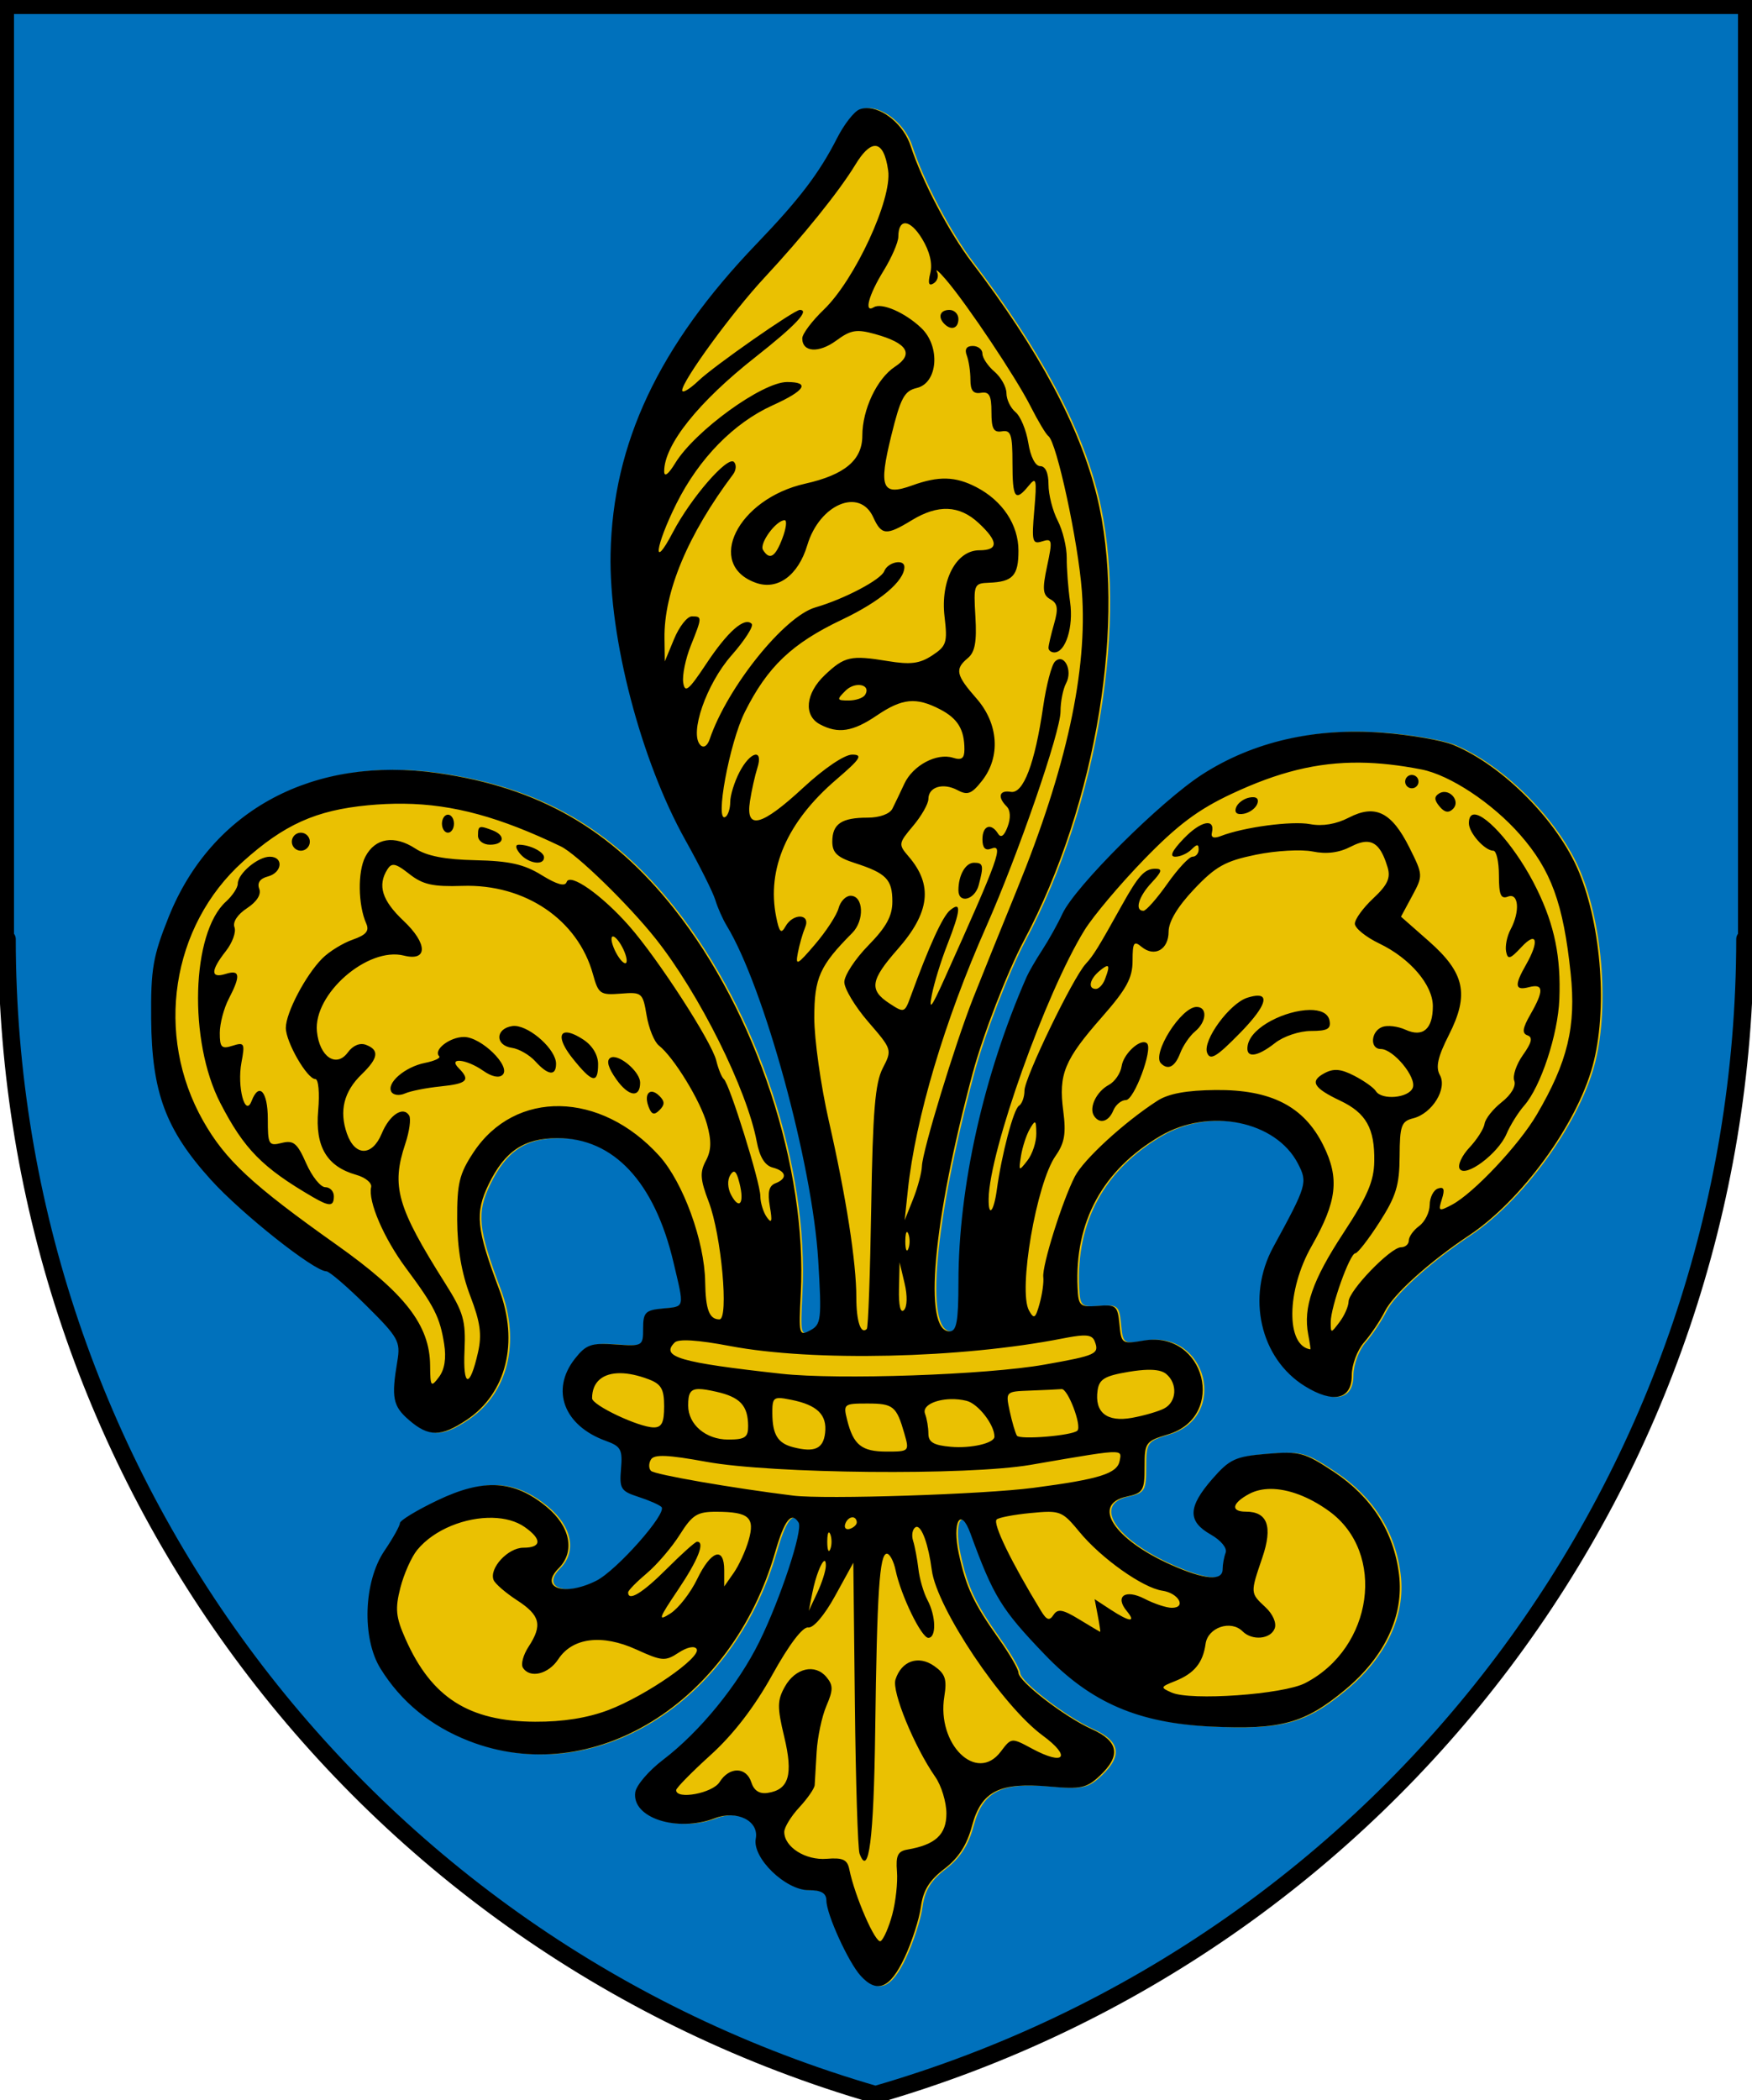 <?xml version="1.0" encoding="UTF-8" standalone="no"?>
<!-- Created with Inkscape (http://www.inkscape.org/) -->

<svg
   xmlns:dc="http://purl.org/dc/elements/1.1/"
   xmlns:cc="http://creativecommons.org/ns#"
   xmlns:rdf="http://www.w3.org/1999/02/22-rdf-syntax-ns#"
   xmlns:svg="http://www.w3.org/2000/svg"
   xmlns="http://www.w3.org/2000/svg"
   xmlns:xlink="http://www.w3.org/1999/xlink"
   xmlns:sodipodi="http://sodipodi.sourceforge.net/DTD/sodipodi-0.dtd"
   xmlns:inkscape="http://www.inkscape.org/namespaces/inkscape"
   width="500"
   height="599"
   id="svg3194"
   sodipodi:version="0.32"
   inkscape:version="0.92.2 (5c3e80d, 2017-08-06)"
   version="1.0"
   sodipodi:docname="Fleur-de-lis_(heraldry).svg"
   inkscape:output_extension="org.inkscape.output.svg.inkscape">
  <defs
     id="defs3196">
    <inkscape:perspective
       sodipodi:type="inkscape:persp3d"
       inkscape:vp_x="0 : 487.5 : 1"
       inkscape:vp_y="0 : 1000 : 0"
       inkscape:vp_z="549.99969 : 487.5 : 1"
       inkscape:persp3d-origin="274.99985 : 325 : 1"
       id="perspective23424" />
    <linearGradient
       inkscape:collect="always"
       xlink:href="#linearGradient4476"
       id="linearGradient14433"
       gradientUnits="userSpaceOnUse"
       gradientTransform="translate(10.214,484.986)"
       x1="133.797"
       y1="343.12"
       x2="416.203"
       y2="343.12" />
    <linearGradient
       id="linearGradient4476">
      <stop
         style="stop-color:#403800;stop-opacity:1;"
         offset="0"
         id="stop4478" />
      <stop
         id="stop3321"
         offset="0.5"
         style="stop-color:#c8af00;stop-opacity:1;" />
      <stop
         style="stop-color:#403900;stop-opacity:1;"
         offset="1"
         id="stop4480" />
    </linearGradient>
    <clipPath
       id="id39">
      <path
         d="m 14684500,13624900 c 0,0 -243780,425750 -674920,593300 -431130,167630 -560790,219540 -1129170,91960 -568300,-127540 -584190,-236860 -801180,-251380 -216950,-14490 -247190,-44950 -247190,-44950 l 6030,-37170 c 490020,-326240 1016750,-518060 1606280,-623120 390030,-69530 681810,180900 1045300,227830 110460,14260 194850,43530 194850,43530 z"
         id="path19701"
         inkscape:connector-curvature="0" />
    </clipPath>
    <clipPath
       id="id38">
      <path
         d="m 14684500,13624900 c 0,0 -243780,425750 -674920,593300 -431130,167630 -560790,219540 -1129170,91960 -568300,-127540 -584190,-236860 -801180,-251380 -216950,-14490 -247190,-44950 -247190,-44950 l 6030,-37170 c 490020,-326240 1016750,-518060 1606280,-623120 390030,-69530 681810,180900 1045300,227830 110460,14260 194850,43530 194850,43530 z"
         id="path19698"
         inkscape:connector-curvature="0" />
    </clipPath>
    <clipPath
       id="id37">
      <path
         d="m 14450300,12388500 c 327610,-259250 1045990,-74640 1434090,-208150 124920,-42980 306240,-101850 306240,-101850 0,0 -33810,389970 -362550,734080 -328730,344150 -674480,601760 -1104540,670260 -430010,68450 -585950,-24370 -829610,-23850 -243610,520 -766450,15300 -766450,15300 16670,-128960 354970,-288210 439830,-386960 244430,-284550 588630,-465890 882990,-698830 z"
         id="path19695"
         inkscape:connector-curvature="0" />
    </clipPath>
    <clipPath
       id="id36">
      <path
         d="m 14450300,12388500 c 327610,-259250 1045990,-74640 1434090,-208150 124920,-42980 306240,-101850 306240,-101850 0,0 -33810,389970 -362550,734080 -328730,344150 -674480,601760 -1104540,670260 -430010,68450 -585950,-24370 -829610,-23850 -243610,520 -766450,15300 -766450,15300 16670,-128960 354970,-288210 439830,-386960 244430,-284550 588630,-465890 882990,-698830 z"
         id="path19692"
         inkscape:connector-curvature="0" />
    </clipPath>
    <clipPath
       id="id35">
      <path
         d="m 13692900,11728500 c 0,0 -430870,25650 -730960,298990 -300000,273250 -391540,354850 -512030,850780 -120620,495930 -40580,550970 -113510,726940 -73060,175970 -32910,412610 -32910,412610 l 189460,-193370 180540,-208540 c 0,0 635800,-652690 750820,-808030 206650,-279220 122600,-605800 227060,-909480 31750,-92300 41530,-169900 41530,-169900 z"
         id="path19689"
         inkscape:connector-curvature="0" />
    </clipPath>
    <clipPath
       id="id34">
      <path
         d="m 13692900,11728500 c 0,0 -430870,25650 -730960,298990 -300000,273250 -391540,354850 -512030,850780 -120620,495930 -40580,550970 -113510,726940 -73060,175970 -32910,412610 -32910,412610 l 189460,-193370 180540,-208540 c 0,0 635800,-652690 750820,-808030 206650,-279220 122600,-605800 227060,-909480 31750,-92300 41530,-169900 41530,-169900 z"
         id="path19686"
         inkscape:connector-curvature="0" />
    </clipPath>
    <clipPath
       id="id33">
      <path
         d="m 11216900,2958840 c 0,0 127080,-36270 253820,-207250 126650,-170900 290870,-343900 518620,-418540 227850,-74720 370180,-104630 634720,-83100 264680,21650 460000,-3910 460000,-3910 0,0 -58930,47010 -188600,243550 -129710,196640 -394600,408100 -666990,499760 -272510,91830 -457710,76700 -643030,61620 -185160,-15040 -368540,-92130 -368540,-92130 z"
         id="path19683"
         inkscape:connector-curvature="0" />
    </clipPath>
    <clipPath
       id="id32">
      <path
         d="m 11216900,2958840 c 0,0 127080,-36270 253820,-207250 126650,-170900 290870,-343900 518620,-418540 227850,-74720 370180,-104630 634720,-83100 264680,21650 460000,-3910 460000,-3910 0,0 -58930,47010 -188600,243550 -129710,196640 -394600,408100 -666990,499760 -272510,91830 -457710,76700 -643030,61620 -185160,-15040 -368540,-92130 -368540,-92130 z"
         id="path19680"
         inkscape:connector-curvature="0" />
    </clipPath>
    <clipPath
       id="id31">
      <path
         d="m 10942800,1832570 c 0,0 127000,36610 325380,-40910 198330,-77690 429710,-137120 662420,-79710 232620,57540 369140,107730 581820,266250 212720,158560 391710,240460 391710,240460 0,0 -74910,8600 -289490,106360 -214570,97840 -551710,136470 -831330,69740 -279620,-66740 -428460,-177770 -577340,-288680 -148970,-110950 -263170,-273510 -263170,-273510 z"
         id="path19677"
         inkscape:connector-curvature="0" />
    </clipPath>
    <clipPath
       id="id30">
      <path
         d="m 10942800,1832570 c 0,0 127000,36610 325380,-40910 198330,-77690 429710,-137120 662420,-79710 232620,57540 369140,107730 581820,266250 212720,158560 391710,240460 391710,240460 0,0 -74910,8600 -289490,106360 -214570,97840 -551710,136470 -831330,69740 -279620,-66740 -428460,-177770 -577340,-288680 -148970,-110950 -263170,-273510 -263170,-273510 z"
         id="path19674"
         inkscape:connector-curvature="0" />
    </clipPath>
    <clipPath
       id="id29">
      <path
         d="m 16131400,10733900 c 361900,-208970 1045730,77950 1449170,2190 129790,-24410 317830,-56330 317830,-56330 0,0 -90380,380890 -465810,673650 -375430,292810 -755080,497480 -1190520,502810 -435400,5320 -576180,-109150 -817290,-144000 -241110,-34890 -583500,223880 -583500,223880 35320,-125180 216210,-553640 314520,-638980 283410,-246050 650400,-375480 975600,-563220 z"
         id="path19671"
         inkscape:connector-curvature="0" />
    </clipPath>
    <clipPath
       id="id28">
      <path
         d="m 16131400,10733900 c 361900,-208970 1045730,77950 1449170,2190 129790,-24410 317830,-56330 317830,-56330 0,0 -90380,380890 -465810,673650 -375430,292810 -755080,497480 -1190520,502810 -435400,5320 -576180,-109150 -817290,-144000 -241110,-34890 -583500,223880 -583500,223880 35320,-125180 216210,-553640 314520,-638980 283410,-246050 650400,-375480 975600,-563220 z"
         id="path19668"
         inkscape:connector-curvature="0" />
    </clipPath>
    <clipPath
       id="id27">
      <path
         d="m 17887700,5978240 c 0,0 1290,925810 -266960,1361400 -268250,435560 -637350,685300 -906810,897320 -269370,212020 -469810,375180 -469810,375180 0,0 -25850,-529310 118290,-1001440 144190,-472120 347860,-666860 624340,-870200 276480,-203300 480980,-405990 602200,-497390 121180,-91360 298750,-264870 298750,-264870 z"
         id="path19665"
         inkscape:connector-curvature="0" />
    </clipPath>
    <clipPath
       id="id26">
      <path
         d="m 17887700,5978240 c 0,0 1290,925810 -266960,1361400 -268250,435560 -637350,685300 -906810,897320 -269370,212020 -469810,375180 -469810,375180 0,0 -25850,-529310 118290,-1001440 144190,-472120 347860,-666860 624340,-870200 276480,-203300 480980,-405990 602200,-497390 121180,-91360 298750,-264870 298750,-264870 z"
         id="path19662"
         inkscape:connector-curvature="0" />
    </clipPath>
    <clipPath
       id="id25">
      <path
         d="m 16911800,4552070 c 433590,643710 547530,1439870 87670,2095870 -258350,368390 -571400,526870 -634380,622650 -63020,95740 -112310,142490 -112310,142490 0,0 -183510,-492280 -133280,-841630 50190,-349400 179940,-715170 347340,-1114240 167450,-399030 266190,-553120 320940,-688520 54790,-135450 124020,-216620 124020,-216620 z"
         id="path19659"
         inkscape:connector-curvature="0" />
    </clipPath>
    <clipPath
       id="id24">
      <path
         d="m 16911800,4552070 c 433590,643710 547530,1439870 87670,2095870 -258350,368390 -571400,526870 -634380,622650 -63020,95740 -112310,142490 -112310,142490 0,0 -183510,-492280 -133280,-841630 50190,-349400 179940,-715170 347340,-1114240 167450,-399030 266190,-553120 320940,-688520 54790,-135450 124020,-216620 124020,-216620 z"
         id="path19656"
         inkscape:connector-curvature="0" />
    </clipPath>
    <clipPath
       id="id23">
      <path
         d="m 13618500,13165000 c 0,0 187310,-399500 54190,-673220 -133110,-273730 -330930,-428300 -323220,-1023960 7710,-597170 97880,-1003460 413860,-1568140 79570,447890 485670,767380 590440,1234080 73140,325720 940,714310 -50710,969430 -51610,255080 -105580,543750 -105580,543750 l -177360,279960 -258860,234840 z"
         id="path19653"
         inkscape:connector-curvature="0" />
    </clipPath>
    <clipPath
       id="id22">
      <path
         d="m 13618500,13165000 c 0,0 187310,-399500 54190,-673220 -133110,-273730 -330930,-428300 -323220,-1023960 7710,-597170 97880,-1003460 413860,-1568140 79570,447890 485670,767380 590440,1234080 73140,325720 940,714310 -50710,969430 -51610,255080 -105580,543750 -105580,543750 l -177360,279960 -258860,234840 z"
         id="path19650"
         inkscape:connector-curvature="0" />
    </clipPath>
    <clipPath
       id="id21">
      <path
         d="m 14636800,8617900 c 0,0 -251150,401650 -273550,760590 -22360,358980 -4570,637600 81120,893660 194540,581490 399080,861830 476060,1534070 l 553350,-964190 c 103340,-401220 -109640,-1177360 -326150,-1548880 -216430,-371530 -510830,-675250 -510830,-675250 z"
         id="path19647"
         inkscape:connector-curvature="0" />
    </clipPath>
    <clipPath
       id="id20">
      <path
         d="m 14636800,8617900 c 0,0 -251150,401650 -273550,760590 -22360,358980 -4570,637600 81120,893660 194540,581490 399080,861830 476060,1534070 l 553350,-964190 c 103340,-401220 -109640,-1177360 -326150,-1548880 -216430,-371530 -510830,-675250 -510830,-675250 z"
         id="path19644"
         inkscape:connector-curvature="0" />
    </clipPath>
    <clipPath
       id="id19">
      <path
         d="m 16890700,8377910 c 160430,564380 234350,1467590 -95370,1986500 -178350,280730 -553650,675810 -553650,675810 l -283070,195040 -954800,184690 c 0,0 602240,-1346190 960060,-1836230 282680,-387090 591770,-860280 926830,-1205810 z"
         id="path19641"
         inkscape:connector-curvature="0" />
    </clipPath>
    <clipPath
       id="id18">
      <path
         d="m 16890700,8377910 c 160430,564380 234350,1467590 -95370,1986500 -178350,280730 -553650,675810 -553650,675810 l -283070,195040 -954800,184690 c 0,0 602240,-1346190 960060,-1836230 282680,-387090 591770,-860280 926830,-1205810 z"
         id="path19638"
         inkscape:connector-curvature="0" />
    </clipPath>
    <clipPath
       id="id17">
      <path
         d="m 14817100,7359190 c 0,0 -174940,385370 -194540,749590 -19650,364180 -5040,572500 175760,864790 180840,292330 279880,421120 505910,662700 226000,241540 329820,410930 329820,410930 0,0 288360,-134800 265660,-604690 -22660,-469930 -127300,-694580 -390550,-1119090 -263170,-424420 -476880,-536920 -575880,-665750 -99030,-128780 -116180,-298480 -116180,-298480 z"
         id="path19635"
         inkscape:connector-curvature="0" />
    </clipPath>
    <clipPath
       id="id16">
      <path
         d="m 14817100,7359190 c 0,0 -174940,385370 -194540,749590 -19650,364180 -5040,572500 175760,864790 180840,292330 279880,421120 505910,662700 226000,241540 329820,410930 329820,410930 0,0 288360,-134800 265660,-604690 -22660,-469930 -127300,-694580 -390550,-1119090 -263170,-424420 -476880,-536920 -575880,-665750 -99030,-128780 -116180,-298480 -116180,-298480 z"
         id="path19632"
         inkscape:connector-curvature="0" />
    </clipPath>
    <clipPath
       id="id15">
      <path
         d="m 14778300,5948840 c 0,0 -34250,633780 84740,1029460 119020,395680 156970,625100 395850,838580 238780,213480 333680,278020 581690,423740 248000,145670 335880,71280 471320,218980 135440,147730 96500,116620 96500,116620 0,0 47860,-416300 -139450,-881640 -187300,-465290 -250720,-698190 -727900,-1064650 -477180,-366450 -762750,-681090 -762750,-681090 z"
         id="path19629"
         inkscape:connector-curvature="0" />
    </clipPath>
    <clipPath
       id="id14">
      <path
         d="m 14778300,5948840 c 0,0 -34250,633780 84740,1029460 119020,395680 156970,625100 395850,838580 238780,213480 333680,278020 581690,423740 248000,145670 335880,71280 471320,218980 135440,147730 96500,116620 96500,116620 0,0 47860,-416300 -139450,-881640 -187300,-465290 -250720,-698190 -727900,-1064650 -477180,-366450 -762750,-681090 -762750,-681090 z"
         id="path19626"
         inkscape:connector-curvature="0" />
    </clipPath>
    <clipPath
       id="id13">
      <path
         d="m 15415100,2266750 c 0,0 -342600,800500 -374350,1331370 -31750,530820 81030,1008310 343420,1421350 262350,413120 606460,504610 680210,777900 73710,273250 120450,547450 120450,547450 0,0 251370,-775930 265280,-1354870 13960,-578910 25590,-892810 -165030,-1432610 -190580,-539800 -375000,-717570 -543350,-901230 -168400,-183750 -326630,-389360 -326630,-389360 z"
         id="path19623"
         inkscape:connector-curvature="0" />
    </clipPath>
    <clipPath
       id="id12">
      <path
         d="m 15415100,2266750 c 0,0 -342600,800500 -374350,1331370 -31750,530820 81030,1008310 343420,1421350 262350,413120 606460,504610 680210,777900 73710,273250 120450,547450 120450,547450 0,0 251370,-775930 265280,-1354870 13960,-578910 25590,-892810 -165030,-1432610 -190580,-539800 -375000,-717570 -543350,-901230 -168400,-183750 -326630,-389360 -326630,-389360 z"
         id="path19620"
         inkscape:connector-curvature="0" />
    </clipPath>
    <clipPath
       id="id11">
      <path
         d="m 12394500,3395680 c 0,0 417350,548740 639930,626900 222550,78210 494030,165230 757410,83370 263340,-81860 483000,-123110 666350,-130630 183250,-7440 475150,101360 475150,101360 0,0 -310160,-511520 -653460,-641470 -835120,-316090 -1143820,116800 -1885380,-39530 z"
         id="path19617"
         inkscape:connector-curvature="0" />
    </clipPath>
    <clipPath
       id="id10">
      <path
         d="m 12394500,3395680 c 0,0 417350,548740 639930,626900 222550,78210 494030,165230 757410,83370 263340,-81860 483000,-123110 666350,-130630 183250,-7440 475150,101360 475150,101360 0,0 -310160,-511520 -653460,-641470 -835120,-316090 -1143820,116800 -1885380,-39530 z"
         id="path19614"
         inkscape:connector-curvature="0" />
    </clipPath>
    <clipPath
       id="id9">
      <path
         d="m 13855800,1063560 c 0,0 288930,172830 540040,456700 251060,283820 613480,605590 506340,1079640 -107220,474100 -248560,480420 -287420,739830 -38850,259420 12070,430490 12070,430490 0,0 -243830,-246700 -420750,-500320 -176890,-253610 -391120,-485220 -350920,-952360 40190,-467180 70780,-600480 64830,-830540 -5940,-230070 -64190,-423440 -64190,-423440 z"
         id="path19611"
         inkscape:connector-curvature="0" />
    </clipPath>
    <clipPath
       id="id8">
      <path
         d="m 13855800,1063560 c 0,0 288930,172830 540040,456700 251060,283820 613480,605590 506340,1079640 -107220,474100 -248560,480420 -287420,739830 -38850,259420 12070,430490 12070,430490 0,0 -243830,-246700 -420750,-500320 -176890,-253610 -391120,-485220 -350920,-952360 40190,-467180 70780,-600480 64830,-830540 -5940,-230070 -64190,-423440 -64190,-423440 z"
         id="path19608"
         inkscape:connector-curvature="0" />
    </clipPath>
    <clipPath
       id="id7">
      <path
         d="m 12245000,694180 c 0,0 18490,95830 136440,200200 118030,104420 235080,236690 275310,409000 40190,172360 52860,279010 19560,472210 -33340,193150 -27310,338440 -27310,338440 0,0 -30850,-46410 -167580,-154700 -136770,-108280 -275660,-316990 -325500,-523380 -49890,-206310 -26580,-341540 -3230,-476770 23350,-135230 92310,-265000 92310,-265000 z"
         id="path19605"
         inkscape:connector-curvature="0" />
    </clipPath>
    <clipPath
       id="id6">
      <path
         d="m 12245000,694180 c 0,0 18490,95830 136440,200200 118030,104420 235080,236690 275310,409000 40190,172360 52860,279010 19560,472210 -33340,193150 -27310,338440 -27310,338440 0,0 -30850,-46410 -167580,-154700 -136770,-108280 -275660,-316990 -325500,-523380 -49890,-206310 -26580,-341540 -3230,-476770 23350,-135230 92310,-265000 92310,-265000 z"
         id="path19602"
         inkscape:connector-curvature="0" />
    </clipPath>
    <clipPath
       id="id5">
      <path
         d="m 13581500,896020 c 0,0 -73750,109400 -60270,321510 13530,212190 -380,450120 -126300,653580 -125920,203430 -215530,317730 -431820,471310 -216340,153580 -349200,298600 -349200,298600 0,0 14650,-73730 -13140,-307410 -27780,-233680 38260,-565710 187390,-810950 149100,-245230 300480,-352700 451900,-460220 151460,-107550 341440,-166420 341440,-166420 z"
         id="path19599"
         inkscape:connector-curvature="0" />
    </clipPath>
    <clipPath
       id="id4">
      <path
         d="m 13581500,896020 c 0,0 -73750,109400 -60270,321510 13530,212190 -380,450120 -126300,653580 -125920,203430 -215530,317730 -431820,471310 -216340,153580 -349200,298600 -349200,298600 0,0 14650,-73730 -13140,-307410 -27780,-233680 38260,-565710 187390,-810950 149100,-245230 300480,-352700 451900,-460220 151460,-107550 341440,-166420 341440,-166420 z"
         id="path19596"
         inkscape:connector-curvature="0" />
    </clipPath>
    <clipPath
       id="id3">
      <path
         d="m 17905000,7712850 c 168520,651560 60740,1647200 -524010,2079400 -361860,267500 -703730,314770 -1004210,391560 -300430,76830 -496090,173470 -496090,173470 0,0 -54450,-75370 -20210,-332640 34250,-257270 476240,-795050 889620,-1200870 413430,-405860 836590,-748460 955830,-881240 119200,-132780 199070,-229680 199070,-229680 z"
         id="path19593"
         inkscape:connector-curvature="0" />
    </clipPath>
    <clipPath
       id="id2">
      <path
         d="m 17905000,7712850 c 168520,651560 60740,1647200 -524010,2079400 -361860,267500 -703730,314770 -1004210,391560 -300430,76830 -496090,173470 -496090,173470 0,0 -54450,-75370 -20210,-332640 34250,-257270 476240,-795050 889620,-1200870 413430,-405860 836590,-748460 955830,-881240 119200,-132780 199070,-229680 199070,-229680 z"
         id="path19590"
         inkscape:connector-curvature="0" />
    </clipPath>
    <clipPath
       id="id1">
      <path
         d="m 14186300,5152250 c 0,0 192520,531420 469520,807850 276950,276430 478730,433880 662120,497520 183380,63600 243430,71380 468350,106740 224910,35370 538010,235520 538010,235520 0,0 -93220,-443930 -285140,-653670 -191920,-209780 -342300,-390000 -783210,-603570 -440870,-213570 -539180,-210470 -748800,-250180 -209620,-39660 -320850,-140210 -320850,-140210 z"
         id="path19587"
         inkscape:connector-curvature="0" />
    </clipPath>
    <clipPath
       id="id0">
      <path
         d="m 14186300,5152250 c 0,0 192520,531420 469520,807850 276950,276430 478730,433880 662120,497520 183380,63600 243430,71380 468350,106740 224910,35370 538010,235520 538010,235520 0,0 -93220,-443930 -285140,-653670 -191920,-209780 -342300,-390000 -783210,-603570 -440870,-213570 -539180,-210470 -748800,-250180 -209620,-39660 -320850,-140210 -320850,-140210 z"
         id="path19584"
         inkscape:connector-curvature="0" />
    </clipPath>
    <linearGradient
       id="linearGradient8135">
      <stop
         style="stop-color:#5d070b;stop-opacity:1;"
         offset="0"
         id="stop8137" />
      <stop
         id="stop8139"
         offset="0.5"
         style="stop-color:#ed1c24;stop-opacity:1;" />
      <stop
         style="stop-color:#5d070a;stop-opacity:1;"
         offset="1"
         id="stop8141" />
    </linearGradient>
    <linearGradient
       inkscape:collect="always"
       xlink:href="#linearGradient8135"
       id="linearGradient2401"
       gradientUnits="userSpaceOnUse"
       gradientTransform="matrix(1.177,0,0,1.177,657.882,-479.552)"
       x1="-418.389"
       y1="700.106"
       x2="-136.183"
       y2="700.106" />
  </defs>
  <sodipodi:namedview
     id="base"
     pagecolor="#ffffff"
     bordercolor="#666666"
     borderopacity="1.0"
     gridtolerance="10000"
     guidetolerance="10"
     objecttolerance="10"
     inkscape:pageopacity="0.0"
     inkscape:pageshadow="2"
     inkscape:zoom="0.78196915"
     inkscape:cx="259.11314"
     inkscape:cy="270.55181"
     inkscape:document-units="px"
     inkscape:current-layer="layer5"
     inkscape:window-width="1525"
     inkscape:window-height="991"
     inkscape:window-x="10"
     inkscape:window-y="0"
     showguides="true"
     showgrid="false"
     inkscape:guide-bbox="true"
     height="975px"
     width="550px"
     inkscape:window-maximized="0"
     inkscape:object-nodes="true"
     inkscape:snap-smooth-nodes="false"
     inkscape:snap-bbox="true"
     inkscape:snap-bbox-midpoints="true"
     inkscape:object-paths="false"
     inkscape:snap-global="true"
     inkscape:snap-intersection-paths="false"
     fit-margin-top="0"
     fit-margin-left="0"
     fit-margin-right="0"
     fit-margin-bottom="0"
     inkscape:snap-object-midpoints="true"
     inkscape:snap-center="true" />
  <g
     inkscape:groupmode="layer"
     id="layer2"
     inkscape:label="Ornaments"
     transform="translate(-23.437,-441)"
     style="display:inline" />
  <g
     inkscape:groupmode="layer"
     id="layer3"
     inkscape:label="Timbre"
     transform="translate(-79.866,-364.36)"
     style="display:inline" />
  <g
     inkscape:label="Escut"
     inkscape:groupmode="layer"
     id="layer1"
     transform="translate(-79.866,-364.36)"
     style="display:inline">
    <path
       sodipodi:nodetypes="cccccccc"
       inkscape:connector-curvature="0"
       id="path4412"
       d="m 24.937,442.5 4e-4,266.35 h 0.5 c 0.08,152.782 101.091,287.137 247.84,329.65 146.875,-42.396 248.038,-176.779 248.16,-329.65 h 0.5 l -4e-4,-266.35 z"
       style="display:inline;opacity:1;fill:#0071bc;fill-opacity:1;fill-rule:evenodd;stroke:#000000;stroke-width:1;stroke-linecap:round;stroke-linejoin:round;stroke-miterlimit:4;stroke-dasharray:none;stroke-opacity:1"
       transform="translate(56.429,-76.64)" />
  </g>
  <g
     inkscape:groupmode="layer"
     id="layer4"
     inkscape:label="Peces"
     style="display:inline"
     transform="translate(-23.437,-441)">
    <path
       style="display:inline;fill:#eac102;stroke-width:1"
       d="m 247.682,30.844 c -0.675,0.018 -1.323,0.136 -1.93,0.369 -1.514,0.581 -4.374,4.239 -6.355,8.129 -5.121,10.055 -10.763,17.466 -23.004,30.211 -27.933,29.083 -41.033,56.876 -41.67,88.412 -0.485,24.02 8.647,58.959 21.338,81.645 4.072,7.28 7.929,14.992 8.57,17.139 0.641,2.147 2.105,5.445 3.254,7.33 10.627,17.438 24.446,67.933 26.096,95.355 1.02,16.961 0.862,18.355 -2.264,20.027 -3.215,1.721 -3.331,1.274 -2.713,-10.484 1.887,-35.903 -12.694,-80.171 -36.152,-109.764 -18.044,-22.762 -38.554,-34.543 -67.338,-38.678 -35.499,-5.1 -64.649,10.448 -76.902,41.018 -4.503,11.234 -5.118,14.813 -4.998,29.092 0.176,20.951 4.134,31.606 17.047,45.875 8.787,9.71 29.487,26.107 32.955,26.107 0.845,0 5.977,4.407 11.406,9.793 9.172,9.099 9.797,10.222 8.848,15.854 -1.755,10.405 -1.281,12.801 3.316,16.773 5.624,4.859 9.123,4.854 16.445,-0.023 11.355,-7.563 14.991,-22.138 9.293,-37.254 -6.517,-17.288 -6.963,-21.787 -2.979,-29.988 4.596,-9.459 10.106,-13.145 19.652,-13.145 15.99,0 27.677,12.514 33.08,35.418 3.147,13.34 3.332,12.556 -3.092,13.176 -4.927,0.475 -5.57,1.132 -5.57,5.68 0,5.052 -0.138,5.132 -7.91,4.578 -6.905,-0.492 -8.377,0.028 -11.57,4.088 -7.002,8.902 -3.131,19.115 8.881,23.434 4.254,1.529 4.764,2.473 4.291,7.955 -0.489,5.67 -0.052,6.377 4.945,7.994 3.015,0.975 5.988,2.279 6.607,2.898 1.719,1.719 -12.835,18.154 -18.643,21.051 -9.074,4.527 -16.371,2.088 -10.705,-3.578 4.749,-4.749 3.331,-11.932 -3.459,-17.529 -9.27,-7.641 -17.91,-8.155 -31.121,-1.85 -5.902,2.817 -10.729,5.745 -10.729,6.508 0,0.763 -1.989,4.317 -4.418,7.896 -5.946,8.762 -6.49,24.927 -1.131,33.57 5.896,9.509 14.331,16.412 25.258,20.676 35.243,13.752 74.925,-10.703 87.379,-53.85 2.669,-9.247 4.655,-11.75 6.699,-8.443 1.296,2.097 -5.172,21.721 -11.186,33.936 -6.09,12.371 -16.971,25.709 -27.525,33.744 -4.058,3.089 -7.615,7.243 -7.904,9.23 -1.06,7.284 11.905,11.519 22.701,7.414 6.331,-2.407 12.661,0.752 11.689,5.834 -1.044,5.46 8.453,14.691 15.113,14.691 3.614,0 5.02,0.836 5.047,3 0.049,3.921 6.25,17.525 9.75,21.393 4.677,5.168 8.397,3.65 12.521,-5.111 2.108,-4.478 4.219,-11.017 4.693,-14.533 0.632,-4.689 2.412,-7.572 6.678,-10.826 4.062,-3.098 6.448,-6.806 7.916,-12.295 2.642,-9.88 7.82,-12.487 22.197,-11.184 8.82,0.8 10.529,0.431 14.248,-3.062 6.119,-5.748 5.416,-9.861 -2.275,-13.311 -7.754,-3.477 -20.922,-13.619 -20.922,-16.113 0,-0.973 -2.537,-5.343 -5.639,-9.711 -7.192,-10.129 -9.33,-14.679 -11.383,-24.223 -1.961,-9.119 0.501,-13.493 3.293,-5.85 6.604,18.079 8.81,21.673 21.275,34.658 13.141,13.69 26.678,19.528 47.547,20.504 19.889,0.931 26.611,-0.922 38.135,-10.508 11.309,-9.407 16.807,-21.123 15.393,-32.807 -1.475,-12.189 -7.775,-22.146 -18.529,-29.287 -8.449,-5.61 -9.846,-5.99 -19.18,-5.207 -9.016,0.756 -10.65,1.512 -15.639,7.242 -6.931,7.963 -7.041,12.009 -0.426,15.764 2.946,1.672 4.778,3.894 4.285,5.201 -0.473,1.255 -0.859,3.376 -0.859,4.713 0,3.429 -5.087,3.02 -14.559,-1.17 -16.429,-7.267 -23.036,-17.303 -12.863,-19.537 4.732,-1.039 5.141,-1.71 5.141,-8.434 0,-7 0.277,-7.389 6.65,-9.299 16.956,-5.08 10.622,-29.746 -6.879,-26.789 -6.24,1.054 -6.404,0.946 -6.938,-4.621 -0.507,-5.284 -0.955,-5.669 -6.117,-5.266 -5.186,0.405 -5.588,0.049 -5.836,-5.143 -0.902,-18.878 7.179,-33.683 23.656,-43.34 13.889,-8.139 32.926,-4.301 39.242,7.912 2.799,5.412 2.583,6.134 -7.045,23.787 -7.748,14.206 -3.75,31.8 9.02,39.691 8.12,5.019 13.375,3.817 13.375,-3.061 0,-3.02 1.555,-7.201 3.506,-9.428 1.928,-2.2 4.603,-6.188 5.941,-8.863 2.438,-4.87 12.72,-14.146 23.975,-21.627 14.947,-9.936 30.669,-31.456 35.309,-48.334 4.299,-15.638 2.594,-39.685 -3.928,-55.432 -5.975,-14.426 -21.601,-30.226 -35.734,-36.131 -3.155,-1.318 -12.259,-2.899 -20.232,-3.512 -19.4,-1.491 -36.976,2.561 -51.459,11.865 -11.881,7.632 -36.353,31.998 -39.947,39.773 -1.307,2.828 -3.886,7.457 -5.73,10.285 -1.845,2.828 -3.862,6.297 -4.482,7.711 -12.291,27.992 -19.438,59.931 -19.463,86.98 -0.01,11.339 -0.515,14.141 -2.551,14.141 -7.584,0 -4.777,-31.243 6.621,-73.697 2.9,-10.803 9.909,-28.921 14.588,-37.707 20.844,-39.141 29.502,-92.068 20.787,-127.084 -4.906,-19.711 -16.587,-41.494 -35.635,-66.449 -6.421,-8.413 -14.239,-23.276 -17.441,-33.158 -1.968,-6.074 -7.973,-10.951 -12.695,-10.828 z"
       transform="translate(23.437,441)"
       id="path4727" />
  </g>
  <g
     inkscape:groupmode="layer"
     id="layer5"
     inkscape:label="Mobles"
     style="display:inline"
     transform="translate(-23.437,-441)">
    <path
       style="fill:#000000;stroke-width:1"
       d="m 270.644,471.844 c -0.675,0.018 -1.323,0.136 -1.93,0.369 -1.514,0.581 -4.374,4.239 -6.355,8.129 -5.121,10.055 -10.763,17.466 -23.004,30.211 -27.933,29.083 -41.033,56.876 -41.67,88.412 -0.485,24.02 8.647,58.959 21.338,81.645 4.072,7.28 7.929,14.992 8.57,17.139 0.641,2.147 2.105,5.445 3.254,7.33 10.627,17.438 24.446,67.933 26.096,95.355 1.02,16.961 0.862,18.355 -2.264,20.027 -3.215,1.721 -3.331,1.274 -2.713,-10.484 1.887,-35.903 -12.694,-80.171 -36.152,-109.764 -18.044,-22.762 -38.554,-34.543 -67.338,-38.678 -35.499,-5.1 -64.649,10.448 -76.902,41.018 -4.503,11.234 -5.118,14.813 -4.998,29.092 0.176,20.951 4.134,31.606 17.047,45.875 8.787,9.71 29.487,26.107 32.955,26.107 0.845,0 5.977,4.407 11.406,9.793 9.172,9.099 9.797,10.222 8.848,15.854 -1.755,10.405 -1.281,12.801 3.316,16.773 5.624,4.859 9.123,4.854 16.445,-0.023 11.355,-7.563 14.991,-22.138 9.293,-37.254 -6.517,-17.288 -6.963,-21.787 -2.979,-29.988 4.596,-9.459 10.106,-13.145 19.652,-13.145 15.99,0 27.677,12.514 33.08,35.418 3.147,13.34 3.332,12.556 -3.092,13.176 -4.927,0.475 -5.57,1.132 -5.57,5.68 0,5.052 -0.138,5.132 -7.91,4.578 -6.905,-0.492 -8.377,0.028 -11.57,4.088 -7.002,8.902 -3.131,19.115 8.881,23.434 4.254,1.529 4.764,2.473 4.291,7.955 -0.489,5.67 -0.052,6.377 4.945,7.994 3.015,0.975 5.988,2.279 6.607,2.898 1.719,1.719 -12.835,18.154 -18.643,21.051 -9.074,4.527 -16.371,2.088 -10.705,-3.578 4.749,-4.749 3.331,-11.932 -3.459,-17.529 -9.27,-7.641 -17.91,-8.155 -31.121,-1.85 -5.902,2.817 -10.729,5.745 -10.729,6.508 0,0.763 -1.989,4.317 -4.418,7.896 -5.946,8.762 -6.49,24.927 -1.131,33.57 5.896,9.509 14.331,16.412 25.258,20.676 35.243,13.752 74.925,-10.703 87.379,-53.85 2.669,-9.247 4.655,-11.75 6.699,-8.443 1.296,2.097 -5.172,21.721 -11.186,33.936 -6.09,12.371 -16.971,25.709 -27.525,33.744 -4.058,3.089 -7.615,7.243 -7.904,9.23 -1.06,7.284 11.905,11.519 22.701,7.414 6.331,-2.407 12.661,0.752 11.689,5.834 -1.044,5.46 8.453,14.691 15.113,14.691 3.614,0 5.02,0.836 5.047,3 0.049,3.921 6.25,17.525 9.75,21.393 4.677,5.168 8.397,3.65 12.521,-5.111 2.108,-4.478 4.219,-11.017 4.693,-14.533 0.632,-4.689 2.412,-7.572 6.678,-10.826 4.062,-3.098 6.448,-6.806 7.916,-12.295 2.642,-9.88 7.82,-12.487 22.197,-11.184 8.82,0.8 10.529,0.431 14.248,-3.062 6.119,-5.748 5.416,-9.861 -2.275,-13.311 -7.754,-3.477 -20.922,-13.619 -20.922,-16.113 0,-0.973 -2.537,-5.343 -5.639,-9.711 -7.192,-10.129 -9.33,-14.679 -11.383,-24.223 -1.961,-9.119 0.501,-13.493 3.293,-5.85 6.604,18.079 8.81,21.673 21.275,34.658 13.141,13.69 26.678,19.528 47.547,20.504 19.889,0.931 26.611,-0.922 38.135,-10.508 11.309,-9.407 16.807,-21.123 15.393,-32.807 -1.475,-12.189 -7.775,-22.146 -18.529,-29.287 -8.449,-5.61 -9.846,-5.99 -19.18,-5.207 -9.016,0.756 -10.65,1.512 -15.639,7.242 -6.931,7.963 -7.041,12.009 -0.426,15.764 2.946,1.672 4.778,3.894 4.285,5.201 -0.473,1.255 -0.859,3.376 -0.859,4.713 0,3.429 -5.087,3.02 -14.559,-1.17 -16.429,-7.267 -23.036,-17.303 -12.863,-19.537 4.732,-1.039 5.141,-1.71 5.141,-8.434 0,-7 0.277,-7.389 6.65,-9.299 16.956,-5.08 10.622,-29.746 -6.879,-26.789 -6.24,1.054 -6.404,0.946 -6.938,-4.621 -0.507,-5.284 -0.955,-5.669 -6.117,-5.266 -5.186,0.405 -5.588,0.049 -5.836,-5.143 -0.902,-18.878 7.179,-33.683 23.656,-43.34 13.889,-8.139 32.926,-4.301 39.242,7.912 2.799,5.412 2.583,6.134 -7.045,23.787 -7.748,14.206 -3.75,31.8 9.02,39.691 8.12,5.019 13.375,3.817 13.375,-3.061 0,-3.02 1.555,-7.201 3.506,-9.428 1.928,-2.2 4.603,-6.188 5.941,-8.863 2.438,-4.87 12.72,-14.146 23.975,-21.627 14.947,-9.936 30.669,-31.456 35.309,-48.334 4.299,-15.638 2.594,-39.685 -3.928,-55.432 -5.975,-14.426 -21.601,-30.226 -35.734,-36.131 -3.155,-1.318 -12.259,-2.899 -20.232,-3.512 -19.4,-1.491 -36.976,2.561 -51.459,11.865 -11.881,7.632 -36.353,31.998 -39.947,39.773 -1.307,2.828 -3.886,7.457 -5.73,10.285 -1.845,2.828 -3.862,6.297 -4.482,7.711 -12.291,27.992 -19.438,59.931 -19.463,86.98 -0.01,11.339 -0.515,14.141 -2.551,14.141 -7.584,0 -4.777,-31.243 6.621,-73.697 2.9,-10.803 9.909,-28.921 14.588,-37.707 20.844,-39.141 29.502,-92.068 20.787,-127.084 -4.906,-19.711 -16.587,-41.494 -35.635,-66.449 -6.421,-8.413 -14.239,-23.276 -17.441,-33.158 -1.968,-6.074 -7.973,-10.951 -12.695,-10.828 z m 2.621,10.775 c 1.74,0.079 3.011,2.44 3.648,7.055 1.128,8.171 -9.516,31.147 -18.363,39.639 -3.385,3.248 -6.154,6.937 -6.154,8.195 0,3.995 4.738,4.295 9.736,0.615 4.113,-3.028 5.758,-3.3 11.072,-1.824 9.232,2.564 11.136,5.705 5.643,9.305 -5.122,3.356 -9.312,12.21 -9.312,19.672 0,6.95 -5.02,11.163 -16.311,13.689 -19.267,4.312 -28.61,23.093 -14.066,28.277 6.204,2.212 12.084,-2.099 14.68,-10.762 3.492,-11.656 14.922,-16.483 18.812,-7.945 2.359,5.177 3.73,5.285 10.982,0.863 7.492,-4.568 13.579,-4.324 19.072,0.768 5.691,5.274 5.765,7.795 0.227,7.795 -6.621,0 -11.15,8.637 -9.93,18.939 0.874,7.384 0.554,8.386 -3.537,11.066 -3.561,2.333 -6.196,2.669 -12.643,1.605 -10.58,-1.745 -12.358,-1.351 -17.998,3.988 -5.495,5.202 -6.124,11.514 -1.398,14.043 5.187,2.776 9.401,2.125 16.23,-2.51 7.248,-4.918 11.208,-5.309 18.037,-1.777 5.073,2.623 6.979,5.751 6.979,11.459 0,2.554 -0.806,3.147 -3.23,2.377 -4.653,-1.477 -11.481,2.157 -13.92,7.41 -1.155,2.488 -2.683,5.682 -3.396,7.096 -0.768,1.522 -3.66,2.57 -7.086,2.57 -7.437,0 -10.072,1.786 -10.072,6.824 0,3.17 1.396,4.501 6.426,6.121 8.979,2.892 10.713,4.669 10.713,10.986 0,4.127 -1.726,7.277 -6.855,12.51 -3.771,3.847 -6.855,8.551 -6.855,10.453 0,1.902 3.08,7.018 6.848,11.371 6.792,7.847 6.827,7.958 4.113,13.205 -2.174,4.204 -2.848,12.318 -3.281,39.469 -0.3,18.797 -0.865,34.498 -1.256,34.889 -1.712,1.712 -2.996,-2.135 -2.996,-8.971 0,-10.028 -2.903,-28.63 -7.869,-50.443 -2.271,-9.974 -4.129,-23.175 -4.129,-29.334 0,-11.416 1.527,-14.831 10.816,-24.174 3.559,-3.58 3.258,-10.625 -0.455,-10.625 -1.371,0 -2.914,1.593 -3.428,3.541 -0.514,1.948 -3.525,6.577 -6.691,10.285 -5.133,6.011 -5.667,6.276 -4.934,2.455 0.452,-2.357 1.391,-5.634 2.084,-7.283 1.649,-3.924 -3.442,-4.138 -5.625,-0.236 -1.238,2.211 -1.767,1.663 -2.648,-2.746 -2.746,-13.73 3.135,-27.145 17.172,-39.176 6.927,-5.937 7.663,-7.096 4.518,-7.105 -2.189,-0.006 -8.008,3.925 -13.939,9.416 -11.977,11.089 -16.534,12.242 -15.23,3.855 0.476,-3.064 1.42,-7.305 2.1,-9.426 1.83,-5.712 -2.008,-4.813 -5.117,1.199 -1.438,2.781 -2.615,6.592 -2.615,8.469 0,1.876 -0.614,3.791 -1.363,4.254 -3.121,1.929 1.128,-21.099 5.512,-29.875 6.478,-12.968 13.463,-19.611 27.762,-26.398 10.877,-5.163 17.793,-11 17.793,-15.018 0,-2.39 -4.749,-1.4 -5.746,1.197 -0.936,2.439 -11.444,7.969 -19.646,10.338 -8.903,2.572 -25.122,22.764 -30.16,37.551 -0.675,1.981 -1.734,2.661 -2.67,1.713 -3.208,-3.249 1.699,-17.41 8.846,-25.529 3.823,-4.344 6.433,-8.416 5.801,-9.049 -2.049,-2.049 -6.849,2.176 -12.982,11.424 -5.019,7.567 -6.09,8.437 -6.562,5.332 -0.31,-2.041 0.652,-6.754 2.141,-10.475 3.294,-8.233 3.302,-8.408 0.32,-8.408 -1.313,0 -3.588,2.891 -5.055,6.426 l -2.664,6.428 -0.09,-6.592 c -0.177,-13.221 6.687,-29.619 19.562,-46.746 0.909,-1.21 1.024,-2.814 0.256,-3.566 -1.824,-1.787 -12.264,10.236 -17.414,20.055 -5.985,11.409 -5.075,4.002 1.002,-8.16 6.442,-12.891 16.376,-23.035 27.469,-28.049 9.298,-4.202 10.807,-6.637 4.111,-6.637 -7.076,0 -26.297,13.931 -31.92,23.137 -1.96,3.209 -3.145,4.088 -3.148,2.338 -0.017,-7.553 9.773,-19.808 26.035,-32.592 11.449,-9 15.636,-13.451 12.656,-13.451 -1.6,0 -24.442,15.955 -28.842,20.146 -2.592,2.469 -4.713,3.726 -4.713,2.791 0,-2.689 14.27,-22.248 23.367,-32.025 11.256,-12.098 21.447,-24.752 26.084,-32.387 2.034,-3.35 3.846,-5.11 5.342,-5.297 0.12,-0.015 0.237,-0.019 0.354,-0.014 z m 8.654,22.076 c 1.264,0.112 2.955,1.598 4.67,4.418 2.186,3.594 3.023,7.075 2.348,9.766 -0.736,2.932 -0.453,3.814 0.943,2.951 1.095,-0.677 1.526,-2.143 0.957,-3.256 -0.568,-1.113 0.61,-0.095 2.619,2.262 6.128,7.189 19.918,27.826 24.051,35.992 2.147,4.242 4.456,8.097 5.129,8.568 2.354,1.648 8.5,30.118 9.559,44.279 1.686,22.558 -4.396,50.47 -18.547,85.119 -4.62,11.312 -10.226,25.196 -12.459,30.852 -5.242,13.277 -14.487,43.561 -14.65,47.988 -0.069,1.885 -1.203,6.127 -2.521,9.426 l -2.398,6 0.906,-8.57 c 2.16,-20.434 10.447,-48.285 22.371,-75.191 9.124,-20.589 21.197,-55.532 21.197,-61.352 0,-2.793 0.717,-6.418 1.594,-8.057 1.985,-3.71 -0.615,-8.745 -3.188,-6.172 -0.955,0.955 -2.466,6.733 -3.355,12.84 -2.369,16.259 -5.661,24.922 -9.24,24.311 -3.295,-0.563 -3.873,1.467 -1.184,4.156 1.095,1.095 1.203,3.291 0.283,5.777 -0.97,2.623 -1.913,3.316 -2.725,2.004 -1.985,-3.212 -4.467,-2.322 -4.467,1.604 0,2.405 0.809,3.302 2.42,2.684 3.762,-1.444 2.449,2.224 -13.393,37.41 -3.585,7.962 -4.368,8.93 -3.471,4.285 0.638,-3.299 2.605,-9.691 4.373,-14.203 3.915,-9.992 4.137,-12.69 0.816,-9.934 -2.132,1.77 -5.962,10.156 -11.242,24.619 -1.696,4.645 -1.851,4.695 -6.047,1.945 -5.861,-3.84 -5.438,-6.616 2.354,-15.467 9.2,-10.452 10.129,-18.304 3.127,-26.441 -2.971,-3.453 -2.931,-3.73 1.285,-8.74 2.394,-2.845 4.354,-6.295 4.354,-7.666 0,-3.455 4.194,-4.727 8.314,-2.521 2.866,1.534 4.032,1.088 6.988,-2.67 5.373,-6.831 4.733,-16.294 -1.592,-23.498 -5.868,-6.683 -6.224,-8.37 -2.434,-11.516 2.02,-1.677 2.565,-4.669 2.143,-11.779 -0.548,-9.232 -0.427,-9.537 3.891,-9.701 6.786,-0.258 8.396,-2.009 8.396,-9.127 0,-7.423 -4.551,-14.274 -12.062,-18.158 -5.945,-3.074 -10.712,-3.201 -18.236,-0.48 -8.65,3.128 -9.666,0.744 -6.018,-14.1 2.666,-10.847 3.734,-12.851 7.295,-13.684 6.047,-1.414 6.819,-11.864 1.266,-17.131 -4.616,-4.379 -11.279,-7.286 -13.521,-5.9 -2.897,1.79 -1.501,-3.453 2.76,-10.371 2.322,-3.771 4.227,-8.16 4.232,-9.754 0.008,-2.668 0.845,-3.929 2.109,-3.816 z m 12.467,24.709 c -2.676,0 -3.4,2.028 -1.428,4 1.972,1.972 3.998,1.249 3.998,-1.428 0,-1.414 -1.156,-2.572 -2.57,-2.572 z m 6.672,10.283 c -1.807,0 -2.396,0.934 -1.713,2.713 0.572,1.491 1.039,4.609 1.039,6.93 0,3.068 0.819,4.083 3,3.717 2.381,-0.4 3,0.732 3,5.494 -1e-5,4.762 0.617,5.896 2.998,5.496 2.556,-0.429 3,0.9 3,8.998 0,10.153 0.775,11.239 4.641,6.502 2.167,-2.655 2.349,-1.861 1.59,6.934 -0.779,9.021 -0.572,9.843 2.258,8.945 2.865,-0.909 2.979,-0.344 1.406,7.029 -1.42,6.659 -1.262,8.267 0.93,9.494 2.086,1.167 2.305,2.641 1.049,7.021 -0.874,3.049 -1.59,6.127 -1.59,6.84 1e-5,0.713 0.745,1.297 1.654,1.297 3.228,0 5.52,-7.273 4.516,-14.33 -0.555,-3.902 -0.99,-9.594 -0.967,-12.648 0.024,-3.054 -1.137,-7.837 -2.58,-10.627 -1.443,-2.79 -2.623,-7.424 -2.623,-10.299 1e-5,-3.287 -0.873,-5.227 -2.352,-5.227 -1.405,0 -2.778,-2.669 -3.412,-6.633 -0.583,-3.648 -2.224,-7.599 -3.646,-8.779 -1.422,-1.18 -2.588,-3.602 -2.588,-5.381 0,-1.779 -1.542,-4.556 -3.428,-6.17 -1.885,-1.614 -3.428,-3.921 -3.428,-5.125 0,-1.204 -1.239,-2.191 -2.754,-2.191 z m -53.688,49.703 c 0.715,0 0.427,2.315 -0.641,5.143 -2.036,5.393 -3.659,6.366 -5.541,3.32 -1.125,-1.821 3.726,-8.463 6.182,-8.463 z m 20.9,47 c 0.164,-0.009 0.324,-0.007 0.479,0.002 1.587,0.097 2.606,1.142 1.568,2.82 -0.542,0.877 -2.648,1.596 -4.68,1.596 -3.404,0 -3.475,-0.218 -0.92,-2.773 1.067,-1.067 2.407,-1.583 3.553,-1.645 z m 143.227,22.143 c 5.551,0.054 11.328,0.715 17.627,1.947 8.111,1.587 20.22,9.599 28.119,18.604 8.875,10.117 12.345,19.618 14.443,39.555 1.591,15.114 -0.833,25.211 -9.666,40.283 -5.117,8.731 -18.082,22.491 -24.258,25.744 -3.731,1.965 -3.933,1.847 -2.82,-1.66 0.878,-2.768 0.578,-3.569 -1.123,-2.996 -1.277,0.43 -2.34,2.525 -2.363,4.656 -0.023,2.131 -1.373,4.848 -3,6.037 -1.627,1.189 -2.957,3.041 -2.957,4.115 0,1.074 -1,1.953 -2.223,1.953 -2.978,0 -14.902,12.345 -14.971,15.498 -0.03,1.374 -1.188,3.996 -2.572,5.826 -2.491,3.293 -2.514,3.293 -2.523,0 -0.011,-4.315 5.467,-19.609 7.023,-19.609 0.658,0 3.759,-3.993 6.891,-8.873 4.737,-7.382 5.702,-10.538 5.748,-18.773 0.049,-8.797 0.483,-10.006 3.891,-10.863 5.405,-1.36 9.771,-8.439 7.598,-12.322 -1.261,-2.254 -0.6,-5.187 2.582,-11.467 5.863,-11.57 4.548,-17.67 -5.766,-26.748 l -7.914,-6.965 3.178,-5.898 c 3.143,-5.836 3.135,-5.983 -0.775,-13.812 -5.058,-10.128 -9.741,-12.447 -17.275,-8.551 -3.619,1.871 -7.514,2.53 -11.055,1.865 -5.204,-0.976 -18.883,0.842 -25.465,3.385 -2.023,0.782 -2.901,0.457 -2.572,-0.953 0.991,-4.249 -3.198,-3.368 -8.045,1.691 -3.351,3.497 -4.127,5.168 -2.402,5.168 1.402,0 3.474,-0.925 4.605,-2.057 1.6,-1.6 2.057,-1.6 2.057,0 0,1.131 -0.788,2.057 -1.75,2.057 -0.962,0 -4.196,3.471 -7.186,7.713 -2.99,4.242 -6.059,7.713 -6.82,7.713 -2.581,0 -1.399,-4.047 2.344,-8.031 2.937,-3.127 3.163,-3.967 1.066,-3.967 -3.073,0 -4.815,1.902 -9.592,10.477 -6.722,12.068 -8.08,14.269 -10.287,16.662 -3.681,3.992 -17.479,32.522 -17.479,36.141 0,1.848 -0.71,3.799 -1.576,4.334 -1.534,0.948 -4.941,13.872 -6.312,23.938 -0.863,6.333 -2.413,8.039 -2.336,2.57 0.192,-13.566 16.29,-58.658 27.338,-76.574 2.477,-4.017 10.126,-13.097 16.998,-20.178 9.577,-9.868 15.432,-14.25 25.072,-18.764 13.173,-6.167 24.291,-8.989 36.504,-8.869 z m 14.934,3.508 c -0.368,-0.015 -0.743,0.074 -1.078,0.281 -0.893,0.552 -1.173,1.734 -0.621,2.627 0.552,0.893 1.734,1.171 2.627,0.619 0.893,-0.552 1.173,-1.734 0.621,-2.627 -0.345,-0.558 -0.936,-0.875 -1.549,-0.9 z m 9.305,4.859 c -0.529,-0.021 -1.077,0.108 -1.602,0.432 -1.439,0.889 -1.407,1.854 0.121,3.695 1.434,1.728 2.614,1.943 3.854,0.703 1.859,-1.859 -0.081,-4.741 -2.373,-4.83 z m -54.494,1.496 c -0.344,-0.028 -0.762,0.005 -1.25,0.1 -1.68,0.326 -3.4,1.628 -3.822,2.896 -0.491,1.475 0.333,2.094 2.287,1.715 1.68,-0.326 3.4,-1.63 3.822,-2.898 0.368,-1.106 -0.004,-1.729 -1.037,-1.812 z m -242.668,1.852 c 14.285,0.157 27.619,3.867 44.91,12.176 4.509,2.167 19.293,16.546 27.049,26.307 12.481,15.709 26.066,42.962 28.873,57.928 0.816,4.352 2.314,6.787 4.533,7.367 3.945,1.032 4.308,3.145 0.773,4.502 -1.832,0.703 -2.269,2.547 -1.568,6.611 0.739,4.285 0.531,5.019 -0.861,3.064 -1.008,-1.414 -1.841,-4.113 -1.852,-5.998 -0.022,-3.946 -8.817,-32.137 -10.428,-33.422 -0.59,-0.471 -1.56,-2.84 -2.152,-5.266 -1.324,-5.42 -16.678,-29.12 -24.904,-38.439 -7.796,-8.832 -16.891,-15.213 -17.799,-12.488 -0.453,1.359 -2.785,0.714 -7.123,-1.967 -5.036,-3.113 -9.182,-4.044 -18.92,-4.258 -8.681,-0.19 -13.878,-1.198 -17.105,-3.312 -6.015,-3.941 -11.496,-3.053 -14.299,2.316 -2.227,4.266 -2.094,13.755 0.266,19.078 0.927,2.091 -0.049,3.244 -3.871,4.576 -2.81,0.98 -6.709,3.381 -8.666,5.338 -4.758,4.758 -10.43,15.548 -10.422,19.828 0.008,4.063 6.079,14.594 8.414,14.594 0.907,0 1.266,3.944 0.818,8.998 -0.909,10.258 2.469,15.958 10.857,18.326 2.616,0.739 4.532,2.311 4.26,3.492 -0.934,4.051 3.614,14.607 9.982,23.172 8.088,10.878 9.652,13.989 10.857,21.594 0.641,4.044 0.128,7.29 -1.488,9.426 -2.285,3.019 -2.469,2.777 -2.52,-3.293 -0.096,-11.525 -7.125,-20.576 -26.814,-34.523 -23.989,-16.994 -31.617,-24.076 -37.949,-35.238 -13.895,-24.494 -9.132,-55.564 11.338,-73.969 11.771,-10.583 20.82,-14.657 35.709,-16.074 3.458,-0.329 6.805,-0.482 10.102,-0.445 z m 305.645,3.084 c -0.994,-10e-4 -1.58,0.769 -1.58,2.488 0,2.745 4.534,7.836 6.979,7.836 0.875,0 1.59,3.168 1.59,7.039 0,5.553 0.544,6.829 2.572,6.051 3.083,-1.183 3.513,4.225 0.748,9.393 -1.002,1.873 -1.574,4.689 -1.271,6.26 0.464,2.412 1.146,2.215 4.393,-1.27 4.421,-4.745 5.172,-1.734 1.271,5.09 -3.365,5.886 -3.159,7.41 0.857,6.359 4.217,-1.103 4.33,0.965 0.428,7.76 -2.27,3.952 -2.474,5.407 -0.844,5.982 1.572,0.554 1.224,2.068 -1.291,5.6 -1.895,2.662 -3.01,5.973 -2.479,7.359 0.572,1.491 -0.884,3.973 -3.564,6.082 -2.492,1.96 -4.702,4.735 -4.912,6.168 -0.21,1.433 -2.155,4.494 -4.322,6.801 -2.167,2.307 -3.421,5.037 -2.785,6.066 1.635,2.646 10.98,-4.32 13.375,-9.971 1.049,-2.476 3.325,-6.119 5.059,-8.096 4.711,-5.37 9.619,-20.236 10.012,-30.33 0.467,-11.992 -1.344,-20.928 -6.314,-31.18 -5.642,-11.638 -14.371,-21.485 -17.92,-21.488 z m -292.941,0.041 c -0.943,0 -1.715,1.156 -1.715,2.57 0,1.414 0.772,2.57 1.715,2.57 0.943,0 1.713,-1.156 1.713,-2.57 0,-1.414 -0.77,-2.57 -1.713,-2.57 z m 9.719,3.545 c -1.027,-0.071 -1.15,0.65 -1.15,2.453 0,1.428 1.523,2.57 3.428,2.57 4.086,0 4.546,-2.632 0.717,-4.102 -1.436,-0.551 -2.378,-0.879 -2.994,-0.922 z m -51.709,1.596 c -1.414,0 -2.572,1.156 -2.572,2.57 0,1.414 1.158,2.572 2.572,2.572 1.414,0 2.57,-1.158 2.57,-2.572 0,-1.414 -1.156,-2.57 -2.57,-2.57 z m 304.131,2.607 c 2.772,-0.002 4.526,2.286 6.029,7.295 0.905,3.016 -0.026,5.023 -4.1,8.828 -2.9,2.709 -5.264,5.965 -5.254,7.236 0.011,1.271 3.156,3.815 6.99,5.652 8.771,4.203 15.271,11.812 15.271,17.873 0,6.536 -2.841,8.975 -7.814,6.709 -2.181,-0.994 -5.17,-1.345 -6.645,-0.779 -3.257,1.25 -3.584,6.279 -0.408,6.279 3.598,0 10.279,8.081 9.139,11.053 -1.133,2.952 -8.889,3.636 -10.561,0.932 -0.587,-0.949 -3.339,-2.902 -6.115,-4.338 -3.823,-1.977 -5.889,-2.16 -8.51,-0.758 -4.294,2.298 -3.204,4.209 4.48,7.855 7.389,3.506 9.858,7.892 9.717,17.258 -0.086,5.716 -1.943,10.033 -8.818,20.506 -8.82,13.434 -11.511,21.194 -10.033,28.926 0.448,2.343 0.73,4.248 0.625,4.234 -7.02,-0.966 -6.846,-16.826 0.324,-29.41 7.289,-12.793 8.048,-19.367 3.328,-28.836 -5.523,-11.08 -14.881,-15.872 -30.709,-15.723 -8.257,0.078 -13.442,1.029 -16.57,3.041 -9.424,6.06 -21.064,16.721 -23.59,21.605 -3.575,6.914 -9.406,25.488 -9.016,28.719 0.175,1.448 -0.3,4.852 -1.053,7.562 -1.183,4.26 -1.593,4.528 -3.02,1.979 -3.162,-5.651 2.104,-36.311 7.578,-44.117 2.577,-3.675 3.035,-6.358 2.189,-12.854 -1.365,-10.487 0.299,-14.517 11.035,-26.732 7.025,-7.993 8.75,-11.16 8.75,-16.064 0,-5.212 0.374,-5.797 2.549,-3.992 3.701,3.071 7.734,0.82 7.734,-4.314 0,-2.872 2.572,-7.152 7.285,-12.131 6.147,-6.493 8.897,-8.024 17.617,-9.814 5.683,-1.167 12.98,-1.581 16.215,-0.92 3.956,0.809 7.516,0.358 10.875,-1.379 1.753,-0.906 3.222,-1.38 4.482,-1.381 z m -241.924,0.82 c -1.08,0 -0.942,1.014 0.35,2.57 2.328,2.806 6.855,3.493 6.855,1.041 0,-1.578 -4.057,-3.611 -7.205,-3.611 z m -71.07,3.428 c -3.411,0 -9.133,4.832 -9.133,7.713 0,1.122 -1.515,3.412 -3.367,5.088 -9.888,8.949 -10.75,39.78 -1.605,57.469 6.799,13.152 11.985,18.417 26.396,26.805 4.773,2.778 5.998,2.73 5.998,-0.238 0,-1.414 -1.102,-2.572 -2.447,-2.572 -1.346,0 -3.799,-3.065 -5.451,-6.811 -2.546,-5.77 -3.613,-6.658 -6.98,-5.812 -3.726,0.935 -3.975,0.504 -3.975,-6.9 0,-7.812 -2.514,-10.558 -4.627,-5.053 -1.843,4.803 -4.186,-4.092 -2.893,-10.984 1.031,-5.494 0.838,-5.858 -2.537,-4.787 -3.14,0.997 -3.652,0.48 -3.643,-3.67 0.006,-2.656 1.162,-7.036 2.57,-9.736 3.442,-6.601 3.224,-8.386 -0.867,-7.088 -4.363,1.385 -4.363,-0.922 0.004,-6.473 1.888,-2.4 3.006,-5.476 2.484,-6.834 -0.565,-1.473 0.871,-3.661 3.559,-5.422 2.827,-1.853 4.132,-3.92 3.506,-5.553 -0.643,-1.674 0.227,-2.922 2.438,-3.5 4.147,-1.084 4.607,-5.641 0.57,-5.641 z m 201.002,1.715 c -2.451,0 -4.469,3.544 -4.469,7.852 0,3.929 4.648,2.782 5.775,-1.426 1.506,-5.62 1.343,-6.426 -1.307,-6.426 z m -165.625,0.611 c 0.949,0.044 2.259,0.877 4.459,2.607 3.845,3.025 6.723,3.666 15.166,3.387 17.834,-0.59 32.933,9.636 37.234,25.213 1.55,5.615 2.074,5.978 7.924,5.52 6.065,-0.475 6.298,-0.276 7.391,6.227 0.621,3.694 2.193,7.549 3.494,8.568 4.265,3.343 11.906,15.835 13.732,22.451 1.33,4.816 1.244,7.504 -0.332,10.449 -1.749,3.269 -1.602,5.324 0.836,11.707 3.597,9.42 5.786,33.516 3.045,33.516 -2.893,0 -3.947,-2.773 -4.068,-10.695 -0.178,-11.655 -6.277,-28.398 -13.092,-35.941 -16.733,-18.522 -41.147,-18.979 -53.037,-0.994 -4.038,6.109 -4.696,8.836 -4.646,19.232 0.039,8.147 1.262,15.257 3.734,21.709 2.87,7.488 3.356,11.015 2.217,16.064 -2.34,10.373 -4.332,10.137 -3.859,-0.457 0.384,-8.603 -0.277,-10.906 -5.516,-19.201 -13.754,-21.779 -15.437,-27.666 -11.381,-39.814 1.174,-3.516 1.67,-7.146 1.102,-8.066 -1.707,-2.762 -5.616,-0.188 -7.83,5.156 -2.716,6.557 -7.648,6.555 -9.936,-0.006 -2.253,-6.462 -0.879,-11.974 4.213,-16.898 4.775,-4.618 5.114,-6.916 1.24,-8.402 -1.735,-0.666 -3.729,0.164 -5.188,2.158 -3.299,4.512 -8.105,1.26 -8.82,-5.969 -1.058,-10.688 14.483,-24.243 24.82,-21.648 6.865,1.723 6.807,-3.405 -0.113,-9.932 -6.138,-5.789 -7.487,-10.097 -4.594,-14.666 0.548,-0.865 1.067,-1.308 1.805,-1.273 z m 62.543,20.422 c 0.576,-0.041 1.678,1.17 2.637,2.961 1.095,2.047 1.604,4.107 1.133,4.578 -0.471,0.471 -1.752,-0.818 -2.848,-2.865 -1.095,-2.047 -1.606,-4.107 -1.135,-4.578 0.059,-0.059 0.131,-0.09 0.213,-0.096 z m 141.025,8.463 c 0.642,-0.035 0.4,1.163 -0.605,3.783 -0.572,1.491 -1.729,2.711 -2.57,2.711 -2.371,0 -1.808,-2.776 1.041,-5.141 1.046,-0.868 1.75,-1.333 2.135,-1.354 z m 43.08,8.424 c -0.748,-0.013 -1.765,0.179 -3.053,0.588 -5.06,1.606 -12.804,12.211 -11.465,15.701 0.877,2.285 2.661,1.22 9.305,-5.553 6.645,-6.774 8.454,-10.68 5.213,-10.736 z m -17.527,3.213 c -4.407,0 -12.857,13.402 -10.154,16.105 2.022,2.022 3.997,0.978 5.469,-2.893 0.821,-2.16 2.73,-4.954 4.242,-6.209 3.344,-2.775 3.611,-7.004 0.443,-7.004 z m 32.211,0.863 c -6.584,0.098 -16.553,4.676 -17.605,10.029 -0.748,3.805 2.51,3.551 7.799,-0.609 2.439,-1.918 6.952,-3.428 10.25,-3.428 4.703,0 5.771,-0.607 5.283,-3 -0.44,-2.156 -2.734,-3.037 -5.727,-2.992 z m -226.625,4.566 c -0.294,-0.019 -0.577,-0.013 -0.844,0.025 -4.884,0.694 -4.994,5.517 -0.143,6.209 2.022,0.288 5.035,2.025 6.693,3.857 3.632,4.014 5.912,4.275 5.912,0.682 0,-4.02 -7.202,-10.481 -11.619,-10.773 z m 14.678,1.855 c -2.317,-0.071 -1.997,2.797 1.66,7.381 5.586,7.001 7.277,7.387 7.277,1.656 0,-2.617 -1.614,-5.304 -4.209,-7.004 -2.077,-1.361 -3.675,-2.001 -4.729,-2.033 z m -29.332,1.283 c -4.072,0 -8.856,3.72 -7.074,5.502 0.496,0.496 -1.345,1.351 -4.092,1.9 -5.734,1.147 -11.076,5.786 -9.535,8.279 0.575,0.931 2.317,1.122 3.871,0.426 1.554,-0.696 6.105,-1.596 10.111,-2.002 7.626,-0.773 8.639,-1.779 5.227,-5.191 -3.192,-3.192 2.17,-2.645 6.961,0.711 2.473,1.732 4.559,2.166 5.568,1.156 2.426,-2.426 -6.126,-10.781 -11.037,-10.781 z m 194.166,1.494 c -2.09,-0.207 -6.004,3.636 -6.479,6.826 -0.301,2.027 -1.946,4.433 -3.654,5.348 -3.505,1.876 -5.721,6.423 -4.271,8.768 1.544,2.498 4.2,1.807 5.531,-1.439 0.677,-1.65 2.301,-3 3.611,-3 2.345,0 7.739,-14.445 6.031,-16.152 -0.209,-0.209 -0.471,-0.32 -0.77,-0.35 z m -151.396,4.242 c -0.382,-0.02 -0.721,0.046 -0.994,0.215 -1.224,0.756 -0.634,2.858 1.736,6.188 3.494,4.907 6.756,5.332 6.756,0.881 0,-2.778 -4.825,-7.142 -7.498,-7.283 z m 10.84,9.885 c -1.324,-0.026 -1.924,1.701 -0.926,4.303 0.857,2.234 1.6,2.454 3.125,0.93 1.525,-1.525 1.518,-2.482 -0.027,-4.027 -0.818,-0.818 -1.57,-1.193 -2.172,-1.205 z m 109.271,8.746 c 0.346,-0.024 0.425,0.977 0.451,3.156 0.029,2.412 -1.109,5.883 -2.529,7.713 -2.465,3.176 -2.547,3.117 -1.84,-1.311 0.407,-2.551 1.545,-6.022 2.529,-7.713 0.691,-1.188 1.12,-1.827 1.389,-1.846 z m -85.809,14.061 c 0.542,0.041 1.008,1.095 1.562,3.305 1.439,5.734 -0.024,7.753 -2.4,3.312 -1.005,-1.878 -1.112,-4.242 -0.256,-5.627 0.416,-0.673 0.768,-1.015 1.094,-0.99 z m 49.406,17.209 c 0.103,0.038 0.217,0.2 0.336,0.494 0.475,1.178 0.475,3.107 0,4.285 -0.475,1.178 -0.865,0.214 -0.865,-2.143 0,-1.767 0.219,-2.752 0.529,-2.637 z m -2.162,8.635 1.424,6 c 0.834,3.51 0.76,6.672 -0.176,7.625 -0.994,1.012 -1.533,-1.258 -1.424,-5.998 z m 52.898,20.885 c 1.658,0.05 2.378,0.588 2.793,1.668 1.375,3.583 0.461,4.006 -14.309,6.627 -16.514,2.931 -58.901,4.401 -75.154,2.607 -29.099,-3.212 -34.527,-4.801 -30.42,-8.908 1.09,-1.09 6.607,-0.74 15.809,1.006 23.698,4.495 65.94,3.536 94.865,-2.154 2.503,-0.492 4.316,-0.778 5.646,-0.838 0.277,-0.013 0.533,-0.015 0.77,-0.008 z m 17.93,9.775 c 2.525,-0.056 4.235,0.339 5.26,1.189 3.323,2.758 3.004,7.995 -0.6,9.855 -1.65,0.852 -5.785,2.05 -9.189,2.664 -7.143,1.287 -10.692,-1.546 -9.795,-7.82 0.461,-3.226 2.025,-4.162 8.871,-5.305 2.129,-0.355 3.938,-0.551 5.453,-0.584 z m -150.422,0.973 c 2.3,0.035 5.003,0.605 8.004,1.746 3.571,1.358 4.396,2.805 4.396,7.713 0,4.625 -0.704,6.033 -3,6.004 -4.285,-0.054 -17.566,-6.336 -17.566,-8.309 0,-4.718 3.105,-7.231 8.166,-7.154 z m 22.375,4.52 c 1.174,0.005 2.769,0.286 4.93,0.773 6.785,1.53 9.025,3.945 9.064,9.777 0.022,3.236 -0.897,3.857 -5.707,3.857 -6.366,0 -11.406,-4.289 -11.406,-9.705 0,-3.393 0.537,-4.714 3.119,-4.703 z m 103.463,0.012 c 1.792,-0.151 5.844,10.545 4.49,11.854 -1.478,1.429 -16.522,2.668 -17.26,1.422 -0.472,-0.797 -1.396,-3.956 -2.053,-7.02 -1.189,-5.542 -1.16,-5.572 5.797,-5.828 3.845,-0.141 7.907,-0.333 9.025,-0.428 z m -80.678,2.564 c 0.793,-0.024 1.915,0.172 3.498,0.488 7.444,1.489 10.283,4.267 9.676,9.469 -0.526,4.512 -2.999,5.618 -9.084,4.066 -4.422,-1.128 -5.94,-3.59 -5.973,-9.689 -0.017,-3.175 0.138,-4.282 1.883,-4.334 z m 49.014,0.303 c 1.487,-0.038 3.055,0.11 4.562,0.488 3.285,0.824 7.928,6.801 7.928,10.205 0,1.859 -6.639,3.41 -12.426,2.904 -4.919,-0.43 -6.426,-1.309 -6.426,-3.746 0,-1.751 -0.431,-4.309 -0.959,-5.684 -0.87,-2.267 2.858,-4.054 7.32,-4.168 z m -23.787,1.246 c 7.422,0 8.323,0.734 10.586,8.625 1.435,5.003 1.352,5.086 -5.068,5.086 -7.145,0 -9.486,-1.871 -11.277,-9.008 -1.142,-4.549 -0.952,-4.703 5.76,-4.703 z m 70.631,13.887 c 1.99,0.096 1.674,0.948 1.385,2.451 -0.705,3.658 -5.723,5.232 -24.598,7.713 -14.218,1.869 -59.549,3.34 -68.557,2.225 -17.533,-2.171 -39.538,-5.999 -40.6,-7.061 -0.686,-0.686 -0.69,-2.149 -0.01,-3.25 0.933,-1.509 4.82,-1.347 15.783,0.658 18.761,3.432 74.595,3.961 92.525,0.875 15.141,-2.606 21.512,-3.734 24.07,-3.611 z m 44.461,10.479 c 4.998,-0.015 10.953,2.183 16.686,6.336 16.389,11.872 12.598,39.052 -6.842,49.057 -6.291,3.237 -32.655,5.099 -38.098,2.689 -3.266,-1.446 -3.222,-1.599 0.928,-3.242 5.511,-2.182 8.013,-5.222 8.764,-10.65 0.649,-4.694 7.215,-6.916 10.559,-3.572 2.728,2.728 7.981,2.264 9.16,-0.809 0.595,-1.551 -0.504,-4.088 -2.625,-6.064 -4.369,-4.071 -4.364,-3.983 -0.902,-14.143 3.021,-8.867 1.508,-13.117 -4.67,-13.117 -4.465,0 -4.019,-2.419 0.932,-5.068 1.765,-0.945 3.838,-1.409 6.109,-1.416 z m -158.061,6.51 c 9.197,0.038 10.962,1.62 9.09,8.148 -0.856,2.986 -2.773,7.168 -4.262,9.293 l -2.707,3.863 v -4.666 c 0,-6.856 -3.775,-5.6 -7.713,2.566 -1.885,3.91 -5.311,8.316 -7.615,9.793 -3.692,2.366 -3.439,1.566 2.141,-6.721 5.754,-8.546 7.805,-13.732 5.43,-13.732 -0.496,0 -4.371,3.469 -8.613,7.711 -6.931,6.931 -11.051,9.447 -11.051,6.746 0,-0.532 2.385,-2.974 5.301,-5.428 2.916,-2.453 7.166,-7.418 9.447,-11.031 3.609,-5.717 4.978,-6.566 10.553,-6.543 z m 94.635,0.016 c 3.927,0.003 5.172,1.249 8.869,5.734 6.226,7.553 18.081,15.954 23.664,16.768 4.645,0.677 6.969,4.879 2.697,4.879 -1.539,0 -5.032,-1.154 -7.76,-2.564 -5.517,-2.853 -8.601,-0.735 -5.09,3.496 2.772,3.34 0.818,3.153 -4.68,-0.449 l -4.496,-2.945 0.891,4.66 c 0.49,2.563 0.806,4.655 0.701,4.652 -0.105,-0.004 -2.811,-1.603 -6.012,-3.555 -4.672,-2.848 -6.113,-3.101 -7.314,-1.279 -1.173,1.779 -1.948,1.529 -3.586,-1.158 -8.511,-13.965 -13.814,-24.882 -12.65,-26.045 0.558,-0.559 4.949,-1.394 9.756,-1.855 2.095,-0.201 3.701,-0.339 5.01,-0.338 z m -55.871,1.578 c 0.597,0.013 1.099,0.441 1.191,1.338 0.071,0.683 -0.797,1.551 -1.928,1.928 -1.131,0.377 -1.748,-0.24 -1.371,-1.371 0.414,-1.243 1.34,-1.912 2.107,-1.895 z m -102.723,0.133 c 3.492,0.088 6.711,0.929 9.141,2.631 4.99,3.495 4.836,5.9 -0.379,5.9 -4.398,0 -9.813,5.858 -8.5,9.195 0.421,1.07 3.448,3.687 6.727,5.816 6.602,4.289 7.285,7.081 3.242,13.252 -1.495,2.282 -2.22,4.955 -1.611,5.939 1.963,3.176 7.289,1.904 10.119,-2.416 4.033,-6.156 12.496,-7.205 22.258,-2.758 7.352,3.349 8.245,3.417 12.068,0.912 2.438,-1.597 4.546,-2.032 5.146,-1.061 1.441,2.331 -14.491,13.36 -25.152,17.412 -5.956,2.264 -12.997,3.386 -20.965,3.342 -18.935,-0.106 -29.547,-6.886 -36.975,-23.623 -2.759,-6.217 -2.995,-8.563 -1.465,-14.568 1.003,-3.937 3.167,-8.799 4.809,-10.803 4.847,-5.918 13.855,-9.365 21.537,-9.172 z m 120.971,2.582 c 1.517,-0.163 3.411,5.109 4.355,12.338 1.419,10.852 20.068,38.666 31.627,47.166 8.343,6.135 6.227,8.737 -3.045,3.744 -5.855,-3.153 -5.877,-3.15 -8.906,0.865 -6.872,9.11 -18.321,-2.066 -16.105,-15.721 0.799,-4.922 0.277,-6.482 -2.908,-8.713 -4.501,-3.153 -9.341,-1.446 -11.035,3.891 -1.081,3.406 5.349,19.098 11.379,27.771 1.74,2.502 3.162,7.192 3.162,10.422 0,6.02 -3.148,8.927 -11.141,10.287 -2.734,0.465 -3.336,1.728 -2.973,6.234 0.25,3.108 -0.349,8.637 -1.332,12.287 -0.983,3.65 -2.477,7.064 -3.322,7.586 -1.43,0.884 -7.39,-12.772 -8.953,-20.516 -0.552,-2.733 -1.857,-3.333 -6.443,-2.959 -6.038,0.492 -12.111,-3.351 -12.111,-7.664 0,-1.309 1.929,-4.46 4.285,-7.002 2.357,-2.541 4.334,-5.399 4.395,-6.352 0.06,-0.952 0.31,-5.201 0.557,-9.443 0.246,-4.242 1.499,-10.158 2.785,-13.146 1.964,-4.565 1.968,-5.877 0.021,-8.223 -3.242,-3.906 -8.89,-2.603 -11.879,2.74 -2.181,3.9 -2.205,5.833 -0.172,14.307 2.598,10.829 1.339,15.082 -4.732,15.99 -2.346,0.351 -3.911,-0.659 -4.654,-3 -1.426,-4.494 -6.283,-4.547 -9.061,-0.1 -1.995,3.195 -12.395,5.13 -12.395,2.307 0,-0.617 4.435,-5.135 9.855,-10.041 6.476,-5.861 12.498,-13.688 17.566,-22.826 4.787,-8.632 8.672,-13.762 10.242,-13.525 1.496,0.226 4.646,-3.468 7.713,-9.045 l 5.184,-9.426 0.438,40.275 c 0.24,22.152 0.842,41.371 1.34,42.707 2.629,7.061 4.06,-4.158 4.461,-34.994 0.516,-39.688 1.231,-50.559 3.328,-50.559 0.83,0 1.952,2.121 2.494,4.713 1.492,7.134 7.376,19.281 9.34,19.281 2.342,0 2.199,-6.216 -0.248,-10.789 -1.091,-2.039 -2.254,-6.029 -2.584,-8.865 -0.33,-2.836 -1.012,-6.452 -1.514,-8.033 -0.502,-1.581 -0.193,-3.319 0.688,-3.863 0.097,-0.06 0.198,-0.097 0.299,-0.107 z m -24.955,1.6 c 0.103,0.038 0.217,0.2 0.336,0.494 0.475,1.178 0.475,3.105 0,4.283 -0.475,1.178 -0.863,0.216 -0.863,-2.141 0,-1.767 0.217,-2.752 0.527,-2.637 z m -1.334,8.119 c 0.26,-0.034 0.416,0.382 0.406,1.373 -0.014,1.414 -1.117,4.883 -2.449,7.711 l -2.422,5.143 1.018,-5.143 c 0.956,-4.828 2.668,-8.981 3.447,-9.084 z"
       id="path4610"
       inkscape:connector-curvature="0" />
  </g>
  <g
     inkscape:groupmode="layer"
     id="layer6"
     inkscape:label="Bord 3px"
     style="display:inline"
     transform="translate(-23.437,-441)">
    <path
       style="display:inline;opacity:1;fill:none;fill-opacity:1;fill-rule:evenodd;stroke:#000000;stroke-width:5;stroke-linecap:round;stroke-linejoin:round;stroke-miterlimit:4;stroke-dasharray:none;stroke-opacity:1"
       d="m 24.937,442.5 4e-4,266.35 h 0.5 c 0.08,152.782 101.091,287.137 247.84,329.65 146.875,-42.396 248.038,-176.779 248.16,-329.65 h 0.5 l -4e-4,-266.35 z"
       id="path4415"
       inkscape:connector-curvature="0"
       sodipodi:nodetypes="cccccccc" />
  </g>
</svg>
